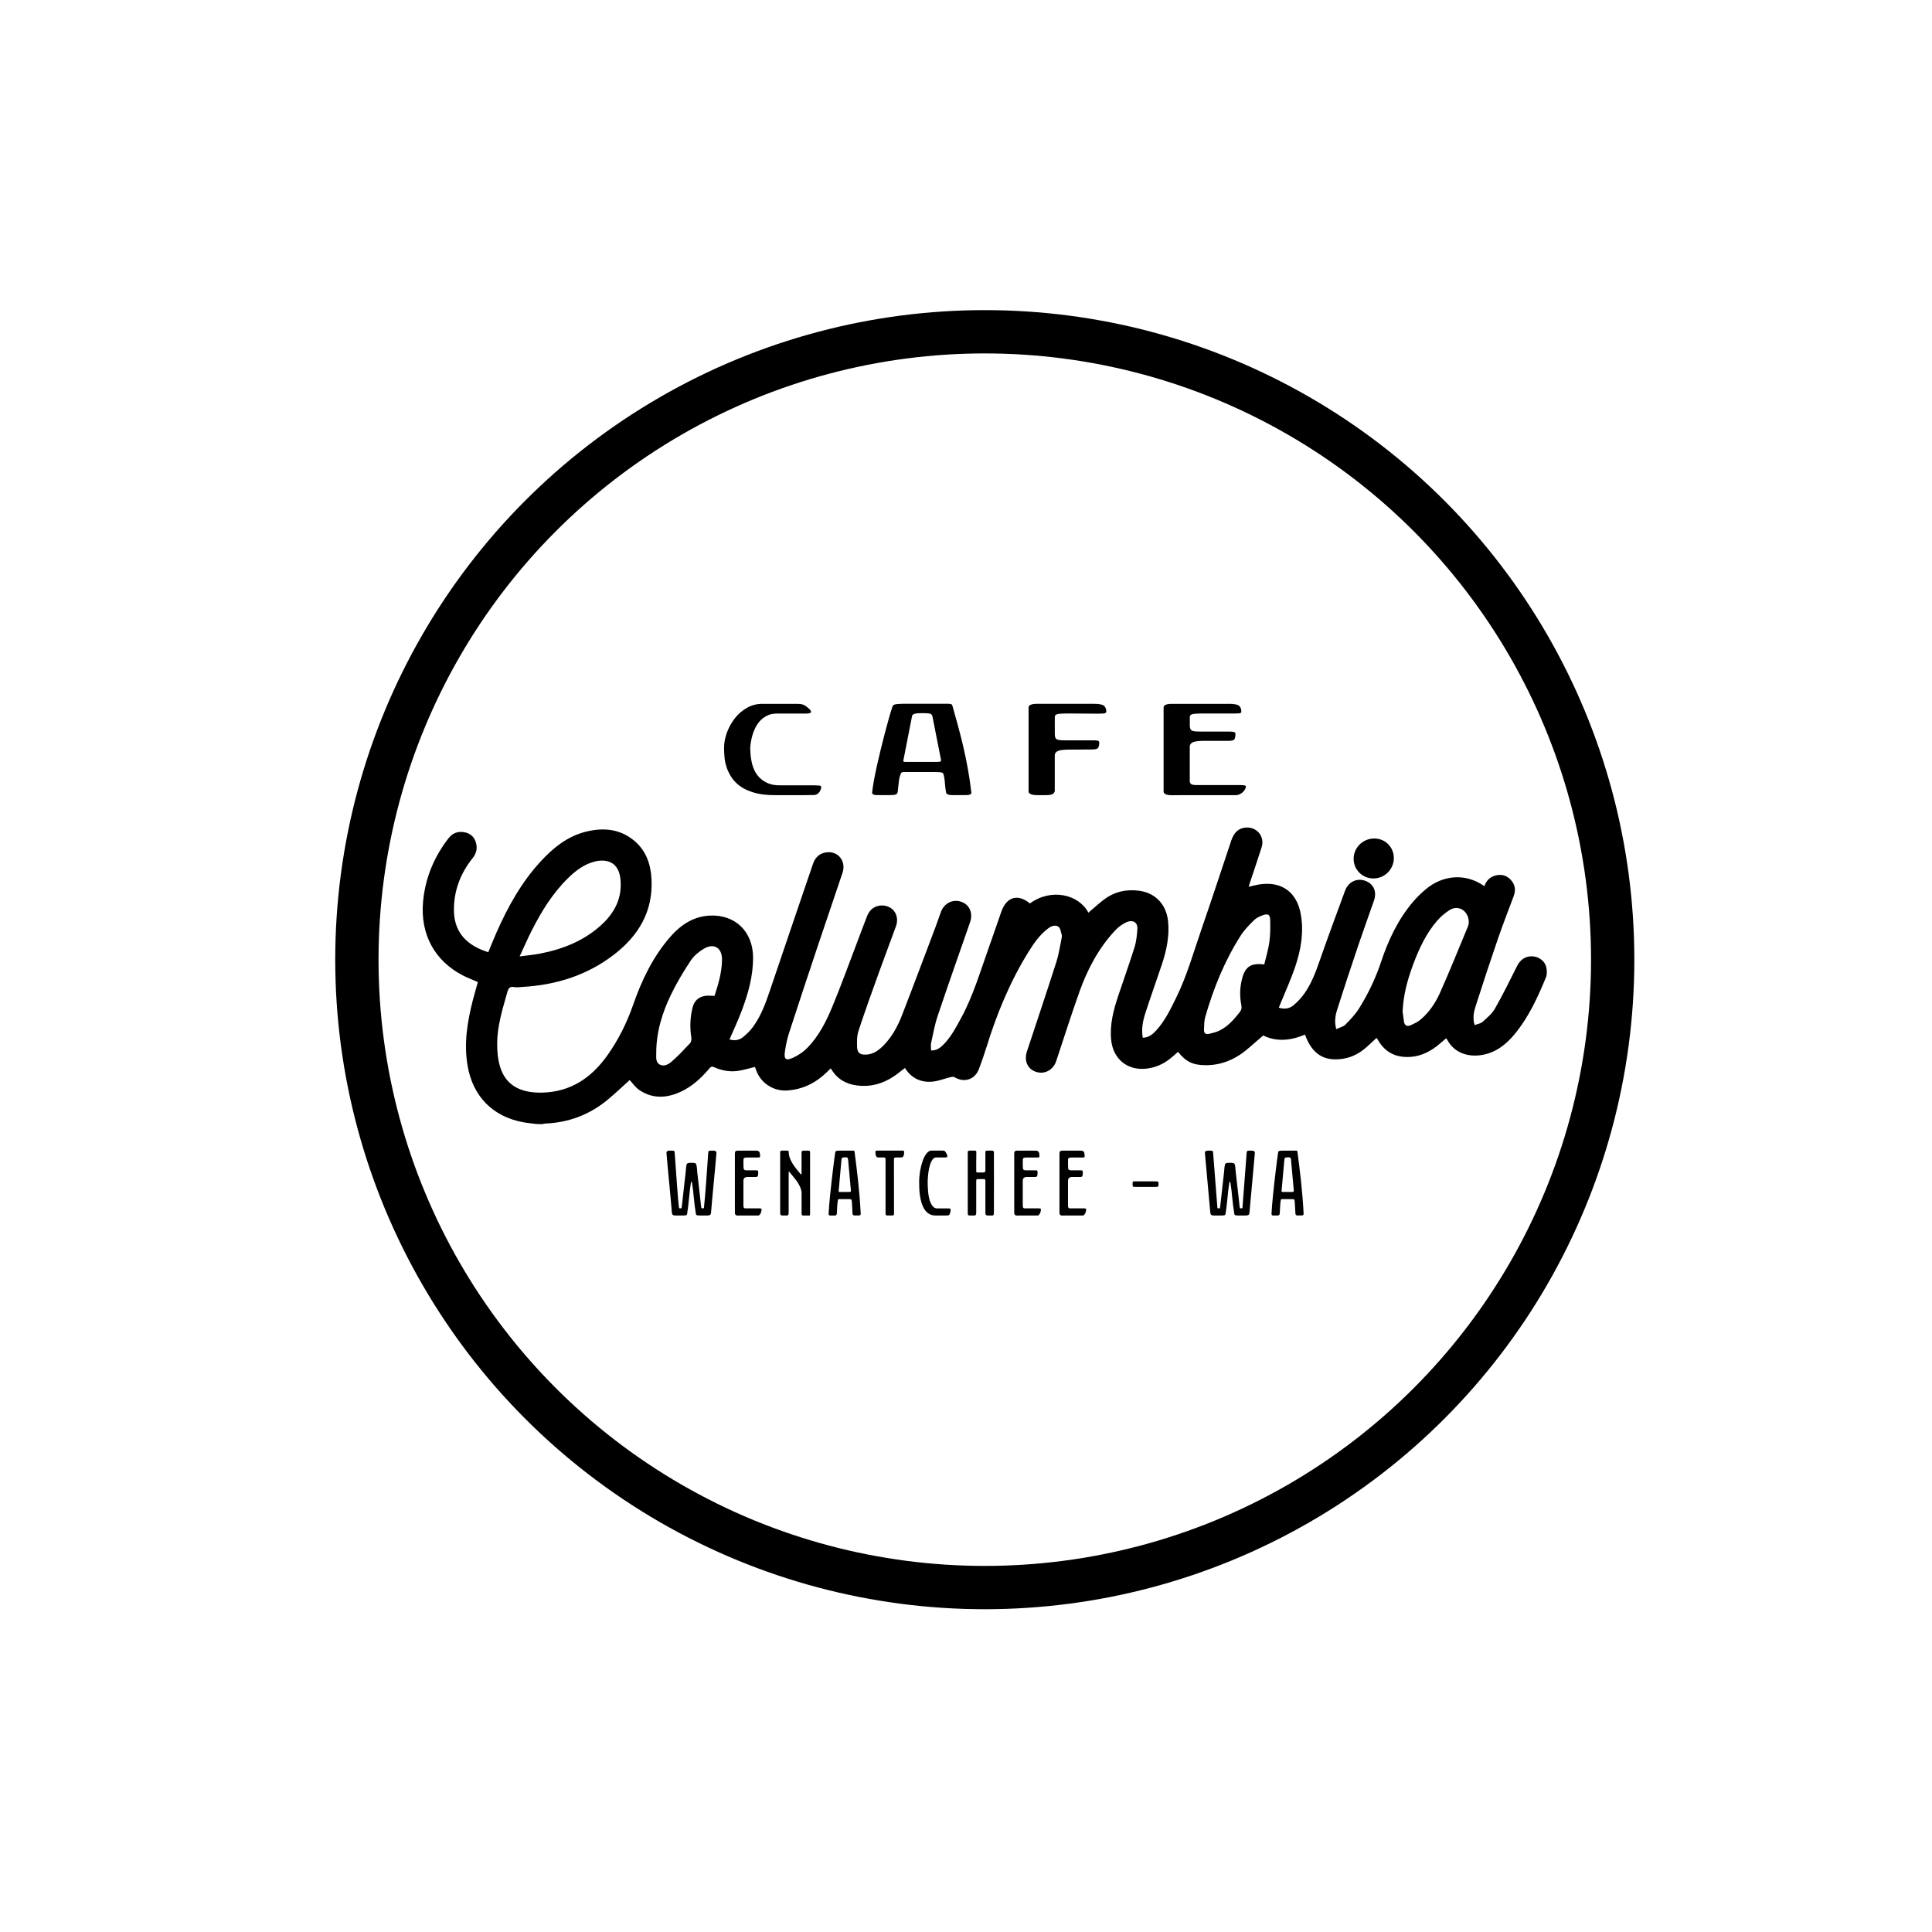 <svg xmlns="http://www.w3.org/2000/svg" xmlns:xlink="http://www.w3.org/1999/xlink" id="Layer_1" x="0px" y="0px" viewBox="0 0 580 580" style="enable-background:new 0 0 580 580;" xml:space="preserve"><style type="text/css">	.st0{fill:none;stroke:#000000;stroke-width:13;stroke-miterlimit:10;}</style><g>	<g>		<path d="M161.04,337.44c-1.37-0.18-2.74-0.31-4.1-0.56c-9.06-1.71-14.96-7.77-16.55-16.85c-1.18-6.74-0.1-13.29,1.57-19.8   c0.47-1.81,1-3.61,1.5-5.42c-1.52-0.66-3.05-1.23-4.49-1.97c-8.52-4.4-12.84-12.4-11.96-22.17c0.64-7.07,3.28-13.37,7.61-18.98   c1.25-1.62,2.89-2.23,4.87-1.83c1.71,0.34,2.89,1.38,3.38,3.06c0.5,1.71,0.18,3.24-0.99,4.7c-3.71,4.64-5.72,9.94-5.6,15.93   c0.12,5.79,3.21,9.51,8.44,11.64c0.59,0.24,1.19,0.43,1.86,0.68c0.85-2.04,1.63-4.04,2.5-6c3.41-7.67,7.44-14.96,13.16-21.19   c3.73-4.05,7.92-7.5,13.38-8.93c5.32-1.39,10.43-1.01,14.83,2.68c3.5,2.94,4.88,6.95,5.13,11.37c0.56,9.79-3.91,17.18-11.42,22.91   c-8.03,6.13-17.28,9-27.29,9.57c-0.84,0.05-1.7,0.2-2.51,0.05c-1.37-0.26-1.74,0.4-2.07,1.56c-1.42,5.04-3.01,10.06-3.04,15.35   c-0.02,2.36,0.21,4.83,0.9,7.08c1.8,5.85,6.6,7.84,12.65,7.69c8.49-0.21,14.74-4.43,19.51-11.15c3.33-4.68,5.87-9.78,7.76-15.21   c2.61-7.48,6-14.56,11.29-20.56c3.08-3.49,6.84-5.96,11.64-6.22c7.63-0.4,12.98,4.71,13.07,12.4c0.07,5.69-1.47,11.06-3.46,16.32   c-1.07,2.83-2.37,5.57-3.61,8.46c1.42,0.42,2.85,0.27,4.01-0.66c1.14-0.91,2.21-1.98,3.07-3.15c2.4-3.3,3.77-7.09,5.07-10.93   c4.27-12.67,8.61-25.31,12.91-37.97c0.67-1.97,1.98-3.19,4.03-3.46c3.51-0.48,6,2.66,4.84,6.13c-2.49,7.46-5.06,14.89-7.55,22.35   c-2.89,8.63-5.75,17.27-8.56,25.92c-0.56,1.74-0.91,3.56-1.18,5.37c-0.35,2.35,0.25,2.88,2.43,1.89c1.56-0.71,3.09-1.73,4.28-2.95   c3.4-3.48,5.61-7.78,7.45-12.21c2.65-6.37,4.99-12.88,7.45-19.33c1.04-2.72,2.03-5.46,3.11-8.17c0.81-2.04,2.61-3.17,4.69-3.05   c3.18,0.18,5.05,3.09,3.93,6.21c-1.67,4.62-3.43,9.2-5.09,13.82c-2.11,5.86-4.23,11.71-6.17,17.63c-0.5,1.54-0.48,3.3-0.41,4.95   c0.07,1.63,0.91,2.21,2.56,2.17c2.34-0.05,4.04-1.37,5.56-2.96c2.44-2.56,4.1-5.63,5.36-8.88c3.39-8.74,6.67-17.53,9.99-26.3   c0.59-1.57,1.12-3.16,1.7-4.73c0.98-2.65,3.65-3.93,6.18-2.99c2.46,0.91,3.49,3.43,2.56,6.11c-3.26,9.35-6.55,18.68-9.71,28.07   c-0.89,2.64-1.38,5.41-1.98,8.14c-0.16,0.71-0.02,1.48-0.02,2.29c1.57,0.03,2.59-0.68,3.52-1.57c2.39-2.32,3.9-5.24,5.47-8.12   c3.56-6.53,5.65-13.63,8.13-20.58c1.35-3.8,2.65-7.62,3.98-11.42c1.57-4.46,4.96-5.43,8.58-2.45c6.43-4.7,14.7-2.7,17.55,2.77   c1.54-1.3,3.03-2.69,4.64-3.91c3.19-2.41,6.81-3.22,10.76-2.65c4.8,0.7,8.01,4.15,8.52,9.13c0.46,4.52-0.48,8.83-1.89,13.06   c-1.63,4.89-3.38,9.73-4.96,14.63c-0.75,2.31-1.19,4.72-0.75,7.28c1.8-0.02,3.01-1.05,4.08-2.23c2.59-2.85,4.23-6.28,5.91-9.69   c3.27-6.62,5.24-13.71,7.64-20.65c3.07-8.86,5.98-17.78,8.96-26.67c0.85-2.51,2.32-3.76,4.48-3.86c3.28-0.16,5.61,2.77,4.62,5.91   c-1.13,3.58-2.35,7.13-3.53,10.69c-0.12,0.36-0.22,0.74-0.35,1.18c1.26-0.27,2.41-0.6,3.57-0.76c6.43-0.83,10.84,2.43,12.03,8.84   c1.01,5.43,0.11,10.7-1.6,15.81c-1.3,3.89-3.03,7.63-4.57,11.44c-0.12,0.28-0.23,0.57-0.4,0.96c1.65,0.54,3.17,0.31,4.37-0.67   c1.27-1.05,2.44-2.31,3.38-3.66c1.97-2.84,3.22-6.03,4.36-9.29c2.5-7.2,5.15-14.35,7.79-21.5c1.07-2.89,3.99-4.03,6.63-2.71   c2.12,1.05,2.9,3.21,2.03,5.73c-1.57,4.53-3.22,9.03-4.75,13.57c-2.14,6.35-4.25,12.72-6.28,19.11c-0.56,1.77-0.89,3.64-0.28,5.87   c1-0.48,2.1-0.71,2.76-1.37c1.48-1.49,2.96-3.06,4.07-4.82c2.76-4.41,4.99-9.09,6.64-14.04c2.19-6.57,5.11-12.76,9.65-18.07   c1.16-1.36,2.47-2.62,3.85-3.77c4.85-4.04,11.68-4.98,17.5-0.84c0.53-1.58,1.57-2.69,3.16-3.16c1.8-0.52,3.44-0.17,4.73,1.21   c1.32,1.41,1.6,3.08,0.92,4.9c-1.6,4.3-3.28,8.58-4.77,12.92c-2.31,6.71-4.53,13.46-6.69,20.22c-0.54,1.69-0.92,3.48-0.28,5.6   c0.82-0.31,1.77-0.42,2.34-0.93c1.36-1.21,2.86-2.43,3.74-3.98c2.39-4.19,4.52-8.52,6.68-12.84c0.94-1.88,2.53-2.98,4.56-2.89   c1.9,0.08,3.73,1.35,4.18,3.22c0.24,0.99,0.28,2.22-0.1,3.14c-2.48,5.99-5.16,11.88-9.33,16.94c-2.57,3.12-5.62,5.57-9.76,6.3   c-4.46,0.79-8.59-0.75-10.61-4.68c-0.05-0.1-0.15-0.17-0.27-0.3c-0.92,0.79-1.8,1.59-2.74,2.32c-2.74,2.11-5.79,3.4-9.3,3.29   c-3.37-0.1-6.07-1.53-7.96-4.38c-0.15-0.23-0.29-0.48-0.44-0.71c-0.15-0.23-0.3-0.46-0.43-0.65c-1.33,1.21-2.56,2.46-3.93,3.54   c-2.53,1.99-5.44,2.97-8.69,2.9c-4.19-0.09-7.09-2.47-8.87-7.44c-4.32,1.88-8.67,2.2-12.53,0.27c-1.49,1.29-2.84,2.43-4.15,3.59   c-3.75,3.32-8.01,5.36-13.12,5.34c-3.82-0.02-5.89-0.99-8.31-4c-0.86,0.74-1.69,1.52-2.59,2.21c-1.97,1.51-4.18,2.47-6.66,2.79   c-5.79,0.77-10.22-2.74-10.82-8.56c-0.47-4.57,0.67-8.89,2.08-13.15c1.63-4.93,3.4-9.81,4.95-14.75c0.53-1.69,0.69-3.52,0.83-5.3   c0.2-2.42-1.69-2.89-3.23-2.19c-1.31,0.59-2.55,1.53-3.53,2.59c-4.91,5.3-8.23,11.59-10.63,18.33   c-2.46,6.88-4.66,13.85-6.97,20.79c-0.9,2.69-3.48,4.08-6.05,3.24c-2.53-0.82-3.67-3.33-2.74-6.13   c2.95-8.95,5.96-17.87,8.83-26.85c0.75-2.34,1.09-4.82,1.6-7.23c0.07-0.31,0.1-0.66,0.01-0.95c-0.26-0.83-0.36-1.97-0.95-2.39   c-0.9-0.64-2.08-0.29-3.01,0.4c-2.56,1.89-4.34,4.45-5.99,7.1c-5.56,8.94-9.53,18.59-12.63,28.62c-0.67,2.17-1.44,4.32-2.22,6.45   c-1.19,3.28-4.39,4.37-7.37,2.58c-0.31-0.19-0.86-0.1-1.26,0c-1.81,0.44-3.59,1.18-5.42,1.34c-3.48,0.3-6.32-1.06-8.21-4.11   c-1.19,0.9-2.29,1.83-3.48,2.61c-3.32,2.19-6.96,3.16-10.94,2.64c-3.36-0.44-6.04-1.98-7.85-5.14c-0.45,0.44-0.84,0.82-1.23,1.2   c-3.33,3.24-7.25,5.16-11.94,5.45c-3.78,0.23-7.43-1.93-8.96-5.43c-0.24-0.54-0.43-1.11-0.63-1.64c-1.63,0.4-3.22,0.88-4.85,1.15   c-2.55,0.43-5.03-0.02-7.37-1.06c-0.71-0.32-1.04-0.15-1.48,0.38c-2.42,2.87-5.15,5.39-8.58,6.98c-4.16,1.93-8.37,2.18-12.33-0.44   c-1.31-0.87-2.26-2.3-3-3.07c-2.06,1.85-4.22,3.92-6.51,5.83c-5.46,4.56-11.78,6.95-18.9,7.23c-0.31,0.01-0.61,0.13-0.91,0.19   C162.16,337.44,161.6,337.44,161.04,337.44z M156,287.12c2.24-0.3,4.14-0.46,6-0.82c6.94-1.32,13.36-3.86,18.63-8.72   c3.95-3.65,6.2-8.07,5.63-13.63c-0.42-4.19-2.88-6.12-7.03-5.47c-0.24,0.04-0.47,0.1-0.7,0.16c-3.17,0.81-5.67,2.7-7.95,4.93   c-4.69,4.59-8.07,10.09-11,15.89C158.36,281.86,157.29,284.34,156,287.12z M421.07,303.62c0.11,0.81,0.24,2,0.43,3.17   c0.18,1.06,0.92,1.44,1.84,1.05c1.12-0.48,2.28-1.03,3.19-1.81c2.6-2.21,4.47-5.06,5.83-8.12c2.9-6.52,5.57-13.15,8.31-19.74   c0.66-1.59,0.08-3.65-1.22-4.76c-1.16-0.98-2.82-1.16-4.36-0.15c-1.32,0.87-2.58,1.91-3.61,3.1c-3.34,3.86-5.47,8.42-7.23,13.15   C422.6,293.95,421.32,298.47,421.07,303.62z M214.51,298.96c1.15-3.53,2.22-7.12,2.24-10.92c0.02-3.48-2.4-5.02-5.41-3.25   c-1.51,0.89-3,2.12-3.96,3.56c-2.16,3.25-4.18,6.62-5.88,10.12c-2.71,5.57-4.51,11.44-4.49,17.73c0,1.22-0.2,2.71,1.02,3.38   c1.29,0.71,2.67-0.05,3.64-0.91c1.93-1.71,3.72-3.59,5.48-5.48c0.35-0.38,0.48-1.17,0.39-1.72c-0.49-3.05-0.36-6.06,0.38-9.03   c0.46-1.87,1.69-3.09,3.59-3.44C212.42,298.82,213.39,298.96,214.51,298.96z M379.54,289.54c0.54-2.3,1.23-4.52,1.54-6.8   c0.3-2.16,0.29-4.37,0.24-6.56c-0.04-1.61-0.66-1.99-2.19-1.43c-0.96,0.35-1.97,0.81-2.68,1.51c-1.41,1.39-2.84,2.84-3.91,4.5   c-4.88,7.62-8.25,15.92-10.73,24.59c-0.34,1.2-0.3,2.52-0.36,3.79c-0.05,1.04,0.53,1.48,1.52,1.23c1.04-0.26,2.11-0.49,3.06-0.95   c2.59-1.25,4.42-3.36,6.16-5.58c0.52-0.66,0.63-1.28,0.47-2.09c-0.55-2.7-0.46-5.4,0.25-8.06   C373.86,290.16,375.62,289.02,379.54,289.54z"></path>		<path d="M412.63,251.72c3.27,0.03,5.83,2.64,5.81,5.91c-0.02,3.37-2.77,6.09-6.12,6.09c-3.31,0-5.98-2.65-5.95-5.92   C406.39,254.41,409.2,251.69,412.63,251.72z"></path>	</g>	<g>		<g>			<path d="M246.54,236.31c0,0.16-0.04,0.37-0.13,0.64c-0.09,0.27-0.22,0.52-0.39,0.78c-0.17,0.25-0.41,0.47-0.7,0.66    c-0.29,0.19-0.64,0.28-1.05,0.28c-0.99,0.03-1.89,0.04-2.71,0.04c-0.82,0-1.72,0-2.71,0h-6.29c-2.33,0-4.33-0.23-5.99-0.7    c-1.66-0.46-3.05-1.08-4.17-1.85c-1.12-0.77-2.02-1.65-2.69-2.65c-0.68-1-1.19-2.02-1.55-3.07c-0.35-1.05-0.57-2.08-0.66-3.11    c-0.09-1.02-0.13-1.96-0.13-2.81c0-1.54,0.29-3.09,0.88-4.66c0.59-1.57,1.38-2.99,2.38-4.26c1-1.27,2.21-2.31,3.62-3.11    c1.41-0.8,2.93-1.19,4.56-1.19h10.04c0.58,0,1.08,0.02,1.48,0.06c0.41,0.04,0.81,0.17,1.22,0.38c0.41,0.24,0.83,0.56,1.27,0.98    c0.44,0.41,0.66,0.74,0.66,0.98c0,0.35-0.55,0.52-1.66,0.52h-8.65c-1.11,0-2.08,0.21-2.93,0.64c-0.84,0.43-1.56,0.97-2.14,1.63    c-0.58,0.66-1.06,1.39-1.44,2.19c-0.38,0.8-0.67,1.59-0.87,2.37c-0.2,0.78-0.35,1.5-0.44,2.15c-0.09,0.65-0.13,1.15-0.13,1.49    c0,0.45,0.03,1.04,0.09,1.77c0.06,0.73,0.17,1.51,0.35,2.33c0.17,0.82,0.45,1.65,0.83,2.47c0.38,0.82,0.9,1.57,1.57,2.23    c0.67,0.66,1.48,1.21,2.45,1.63c0.96,0.43,2.14,0.64,3.54,0.64h10.31c0.58,0,1.09,0.02,1.53,0.06    C246.32,235.85,246.54,236.02,246.54,236.31z"></path>			<path d="M284.79,211.29c0.47,0,0.76,0.05,0.87,0.16c0.12,0.11,0.2,0.24,0.26,0.4c0.58,2.05,1.15,4.08,1.7,6.12    c0.55,2.03,1.08,4.1,1.57,6.21c0.49,2.11,0.95,4.29,1.35,6.53c0.41,2.24,0.76,4.62,1.05,7.11c0.12,0.58-0.41,0.88-1.57,0.88    h-4.19c-1.11,0-1.72-0.28-1.83-0.84c-0.17-1.01-0.29-1.99-0.35-2.93c-0.06-0.94-0.2-1.81-0.44-2.61    c-0.12-0.29-0.48-0.46-1.09-0.5c-0.61-0.04-1.21-0.06-1.79-0.06h-8.38c-0.41,0-0.73,0.01-0.96,0.04    c-0.23,0.03-0.41,0.15-0.52,0.36c-0.35,0.8-0.57,1.69-0.65,2.67c-0.09,0.98-0.19,1.91-0.31,2.79c-0.06,0.43-0.23,0.71-0.52,0.86    c-0.29,0.15-0.93,0.22-1.92,0.22h-3.58c-0.7,0-1.17-0.08-1.4-0.24c-0.23-0.16-0.32-0.38-0.26-0.68c0.12-1.06,0.31-2.3,0.57-3.71    c0.26-1.41,0.57-2.9,0.92-4.48c0.35-1.58,0.73-3.19,1.14-4.84c0.41-1.65,0.81-3.25,1.22-4.8c0.41-1.55,0.8-3.01,1.18-4.36    c0.38-1.35,0.74-2.54,1.09-3.55c0.12-0.37,0.52-0.59,1.22-0.66s1.37-0.1,2.01-0.1H284.79z M280.95,228.74    c0.35,0,0.7-0.01,1.05-0.04c0.35-0.03,0.52-0.19,0.52-0.48l-2.62-13.27c-0.12-0.42-0.41-0.67-0.87-0.74    c-0.47-0.07-0.93-0.1-1.4-0.1h-1.57c-0.64,0-1.17,0.07-1.57,0.2c-0.41,0.13-0.64,0.37-0.7,0.72l-2.62,13.39    c0,0.21,0.2,0.32,0.61,0.32H280.95z"></path>			<path d="M328.37,211.29c1.63,0,2.66,0.21,3.1,0.62c0.44,0.41,0.65,0.98,0.65,1.69c0,0.32-0.21,0.5-0.61,0.56    c-0.41,0.05-0.87,0.08-1.4,0.08s-1.25,0-2.18,0c-0.93,0-1.88-0.01-2.84-0.02c-0.96-0.01-1.91-0.02-2.84-0.02    c-0.93,0-1.66,0-2.18,0c-1.17,0-2.02,0.06-2.58,0.18c-0.55,0.12-0.83,0.41-0.83,0.86v5.06c0,0.85,0.17,1.39,0.52,1.61    c0.35,0.23,1.19,0.34,2.53,0.34h8.21c0.87,0,1.44,0.04,1.7,0.12s0.39,0.29,0.39,0.64c0,0.48-0.09,0.93-0.26,1.35    c-0.17,0.43-0.82,0.64-1.92,0.64c-1.28,0-2.47,0.01-3.58,0.02c-1.11,0.01-2.18,0.02-3.23,0.02c-1.69,0-2.84,0.14-3.45,0.42    s-0.92,0.72-0.92,1.33v10.64c0,0.27-0.16,0.54-0.48,0.84c-0.32,0.29-1.09,0.44-2.31,0.44h-2.27c-0.17,0-0.41-0.01-0.7-0.02    c-0.29-0.01-0.6-0.05-0.92-0.12c-0.32-0.07-0.6-0.18-0.83-0.34c-0.23-0.16-0.35-0.38-0.35-0.68v-25.18    c0-0.72,0.87-1.08,2.62-1.08H328.37z"></path>			<path d="M368.9,211.29c1.63,0,2.66,0.21,3.1,0.62c0.44,0.41,0.66,0.98,0.66,1.69c0,0.32-0.19,0.5-0.57,0.54    c-0.38,0.04-0.83,0.06-1.35,0.06H360.6c-1.17,0-2.02,0.06-2.58,0.18c-0.55,0.12-0.83,0.41-0.83,0.86v2.47    c0,0.82,0.17,1.35,0.52,1.57c0.35,0.23,1.19,0.34,2.53,0.34h8.65c0.81,0,1.35,0.05,1.62,0.14c0.26,0.09,0.39,0.31,0.39,0.66    c0,0.45-0.07,0.9-0.22,1.33c-0.15,0.44-0.77,0.66-1.88,0.66h-7.25c-1.69,0-2.84,0.14-3.45,0.42s-0.92,0.72-0.92,1.33v10.4    c0,0.29,0.12,0.55,0.35,0.78c0.23,0.23,0.79,0.34,1.66,0.34h13.19c0.41,0,0.79,0.03,1.13,0.08c0.35,0.05,0.52,0.19,0.52,0.4    c0,0.19-0.07,0.43-0.22,0.72c-0.15,0.29-0.35,0.57-0.61,0.84c-0.26,0.27-0.6,0.5-1,0.7c-0.41,0.2-0.84,0.3-1.31,0.3h-17.12    c-0.58,0-1.14,0.01-1.66,0.02c-0.52,0.01-0.99-0.01-1.4-0.08c-0.41-0.07-0.74-0.18-1-0.34c-0.26-0.16-0.39-0.41-0.39-0.76v-25.18    c0-0.72,0.87-1.08,2.62-1.08H368.9z"></path>		</g>	</g>	<g>		<path d="M208.65,349.19c0.24,0.08,0.37,0.25,0.41,0.51c0.09,0.38,0.16,0.77,0.18,1.17s0.06,0.81,0.1,1.2   c0.21,1.74,0.41,3.46,0.59,5.17c0.19,1.71,0.38,3.43,0.57,5.17c0.04,0.15,0.08,0.25,0.11,0.28c0.04,0.04,0.11,0.06,0.23,0.06h0.25   c0.15,0,0.24-0.08,0.25-0.23c0.09-0.89,0.19-1.96,0.3-3.22s0.21-2.63,0.33-4.1c0.11-1.47,0.22-3,0.33-4.59s0.21-3.17,0.33-4.73   c0.04-0.21,0.12-0.33,0.24-0.38c0.12-0.05,0.29-0.07,0.5-0.07h0.85c0.26,0,0.48,0.06,0.65,0.18c0.17,0.12,0.24,0.33,0.2,0.64   c-0.11,1.47-0.25,3.04-0.41,4.71c-0.16,1.67-0.32,3.31-0.47,4.91c-0.15,1.6-0.29,3.12-0.42,4.54c-0.13,1.42-0.24,2.63-0.31,3.61   c-0.04,0.38-0.14,0.62-0.31,0.72c-0.17,0.1-0.43,0.16-0.79,0.16h-2.43c-0.19,0-0.4-0.02-0.62-0.06c-0.23-0.04-0.36-0.18-0.4-0.42   c-0.28-1.74-0.49-3.36-0.62-4.87c-0.13-1.51-0.31-3-0.54-4.47c-0.04-0.19-0.09-0.3-0.17-0.34c-0.09,0.04-0.15,0.15-0.17,0.34   c-0.23,1.47-0.41,2.96-0.54,4.47c-0.13,1.51-0.33,3.13-0.59,4.87c-0.04,0.25-0.17,0.39-0.4,0.42c-0.23,0.04-0.44,0.06-0.65,0.06   h-2.43c-0.36,0-0.62-0.05-0.79-0.16c-0.17-0.1-0.27-0.34-0.31-0.72c-0.08-0.98-0.18-2.18-0.31-3.61   c-0.13-1.42-0.27-2.94-0.42-4.54c-0.15-1.6-0.31-3.24-0.47-4.91c-0.16-1.67-0.3-3.24-0.41-4.71c-0.04-0.3,0.03-0.51,0.2-0.64   c0.17-0.12,0.39-0.18,0.65-0.18h0.85c0.21,0,0.38,0.02,0.51,0.07c0.13,0.05,0.21,0.17,0.23,0.38c0.11,1.56,0.23,3.14,0.34,4.73   s0.22,3.12,0.33,4.59c0.1,1.47,0.21,2.83,0.31,4.1c0.1,1.26,0.21,2.34,0.33,3.22c0,0.15,0.08,0.23,0.23,0.23h0.28   c0.09,0,0.17-0.02,0.21-0.06c0.05-0.04,0.08-0.13,0.1-0.28c0.19-1.74,0.38-3.46,0.58-5.17c0.2-1.71,0.39-3.43,0.58-5.17   c0.06-0.4,0.09-0.8,0.11-1.2c0.02-0.41,0.08-0.8,0.17-1.17c0.04-0.26,0.18-0.43,0.42-0.51c0.25-0.08,0.49-0.11,0.74-0.11h0.34   h0.34C208.17,349.08,208.42,349.12,208.65,349.19z"></path>		<path d="M226.98,345.43c0.53,0,0.86,0.15,1,0.44c0.14,0.29,0.21,0.69,0.21,1.2c0,0.23-0.06,0.35-0.18,0.38   c-0.12,0.03-0.27,0.04-0.44,0.04h-3.28c-0.38,0-0.66,0.04-0.83,0.13s-0.27,0.29-0.27,0.61v1.75c0,0.58,0.06,0.96,0.17,1.12   c0.11,0.16,0.39,0.24,0.82,0.24h2.8c0.26,0,0.44,0.03,0.52,0.1c0.08,0.07,0.13,0.22,0.13,0.47c0,0.32-0.02,0.64-0.07,0.95   c-0.05,0.31-0.25,0.47-0.61,0.47h-2.35c-0.55,0-0.92,0.1-1.12,0.3c-0.2,0.2-0.3,0.51-0.3,0.95v7.39c0,0.21,0.04,0.39,0.11,0.55   c0.07,0.16,0.25,0.24,0.54,0.24h4.27c0.13,0,0.25,0.02,0.37,0.06c0.11,0.04,0.17,0.13,0.17,0.28c0,0.13-0.02,0.3-0.07,0.51   s-0.11,0.41-0.2,0.59c-0.08,0.19-0.19,0.35-0.33,0.5c-0.13,0.14-0.27,0.21-0.42,0.21h-5.55c-0.19,0-0.37,0-0.54,0.01   c-0.17,0.01-0.32-0.01-0.45-0.06s-0.24-0.13-0.33-0.24c-0.08-0.11-0.13-0.29-0.13-0.54v-17.89c0-0.51,0.28-0.76,0.85-0.76H226.98z   "></path>		<path d="M240.65,346.05c0-0.3,0.06-0.48,0.17-0.54s0.26-0.08,0.45-0.08h1.47c0.3,0,0.45,0.17,0.45,0.51v18.17   c0,0.26-0.01,0.45-0.03,0.57c-0.02,0.11-0.05,0.18-0.1,0.21c-0.05,0.03-0.11,0.04-0.2,0.03c-0.08-0.01-0.19-0.01-0.33-0.01h-1.36   c-0.21,0-0.35-0.04-0.42-0.13c-0.08-0.08-0.11-0.28-0.11-0.58v-5.89c0-0.58-0.11-1.15-0.33-1.7c-0.22-0.55-0.5-1.08-0.83-1.6   c-0.34-0.52-0.72-1.03-1.15-1.54c-0.42-0.51-0.84-1.03-1.26-1.56c-0.09-0.13-0.17-0.18-0.23-0.16c-0.06,0.03-0.08,0.12-0.08,0.27   v6.62v5.46c0,0.32-0.05,0.53-0.14,0.64c-0.09,0.1-0.23,0.16-0.4,0.16c-0.38,0-0.67,0-0.86-0.01c-0.2-0.01-0.38,0-0.55,0.01   c-0.19,0-0.33-0.05-0.44-0.16c-0.1-0.1-0.16-0.32-0.16-0.64v-18.14c0-0.23,0.05-0.37,0.14-0.44c0.09-0.07,0.25-0.1,0.45-0.1h1.61   c0.25,0,0.37,0.14,0.37,0.42c0,0.59,0.1,1.16,0.3,1.71c0.2,0.56,0.46,1.11,0.79,1.66c0.33,0.55,0.7,1.08,1.12,1.61   c0.41,0.53,0.85,1.06,1.3,1.58c0.23,0.26,0.34,0.22,0.34-0.14V346.05z"></path>		<path d="M256.19,345.43c0.15,0,0.25,0.04,0.28,0.11c0.04,0.08,0.07,0.17,0.08,0.28c0.19,1.45,0.37,2.9,0.55,4.34   c0.18,1.44,0.35,2.92,0.51,4.42c0.16,1.5,0.31,3.05,0.44,4.64s0.25,3.28,0.34,5.05c0.04,0.42-0.13,0.62-0.51,0.62h-1.36   c-0.36,0-0.56-0.2-0.59-0.59c-0.06-0.72-0.09-1.41-0.11-2.08c-0.02-0.67-0.07-1.29-0.14-1.85c-0.04-0.21-0.16-0.33-0.35-0.35   c-0.2-0.03-0.39-0.04-0.58-0.04h-2.72c-0.13,0-0.24,0.01-0.31,0.03c-0.08,0.02-0.13,0.1-0.17,0.25c-0.11,0.57-0.18,1.2-0.21,1.9   c-0.03,0.7-0.06,1.36-0.1,1.98c-0.02,0.3-0.08,0.5-0.17,0.61c-0.09,0.1-0.3,0.16-0.62,0.16h-1.16c-0.23,0-0.38-0.06-0.45-0.17   c-0.08-0.11-0.1-0.27-0.08-0.48c0.04-0.75,0.1-1.63,0.18-2.63c0.08-1,0.18-2.06,0.3-3.18s0.24-2.27,0.37-3.44   c0.13-1.17,0.26-2.31,0.4-3.41c0.13-1.1,0.26-2.14,0.38-3.1c0.12-0.96,0.24-1.8,0.35-2.52c0.04-0.26,0.17-0.42,0.4-0.47   c0.23-0.05,0.44-0.07,0.65-0.07H256.19z M254.94,357.82c0.11,0,0.23-0.01,0.34-0.03c0.11-0.02,0.17-0.13,0.17-0.34l-0.85-9.42   c-0.04-0.3-0.13-0.48-0.28-0.52c-0.15-0.05-0.3-0.07-0.45-0.07h-0.51c-0.21,0-0.38,0.05-0.51,0.14c-0.13,0.09-0.21,0.26-0.23,0.51   l-0.85,9.51c0,0.15,0.07,0.23,0.2,0.23H254.94z"></path>		<path d="M268.39,364.36c0,0.25-0.05,0.4-0.14,0.45c-0.09,0.06-0.25,0.08-0.45,0.08h-1.47c-0.23,0-0.36-0.06-0.41-0.17   c-0.05-0.11-0.07-0.28-0.07-0.51v-16.19c0-0.36-0.18-0.54-0.54-0.54h-1.7c-0.19,0-0.34-0.06-0.44-0.18   c-0.1-0.12-0.18-0.27-0.24-0.44s-0.09-0.35-0.1-0.54c-0.01-0.19-0.01-0.36-0.01-0.51c0-0.21,0.05-0.33,0.14-0.35   c0.09-0.03,0.24-0.04,0.45-0.04h3.71h3.71c0.21,0,0.36,0.01,0.45,0.04c0.09,0.03,0.14,0.15,0.14,0.35c0,0.13,0,0.29-0.01,0.48   c-0.01,0.19-0.04,0.37-0.1,0.55c-0.06,0.18-0.14,0.33-0.24,0.45c-0.1,0.12-0.25,0.18-0.44,0.18h-1.3h-0.42   c-0.36,0-0.54,0.18-0.54,0.54L268.39,364.36z"></path>		<path d="M285.39,363.2c0,0.11-0.01,0.26-0.04,0.45s-0.07,0.37-0.13,0.55c-0.06,0.18-0.13,0.33-0.23,0.47   c-0.09,0.13-0.21,0.2-0.34,0.2c-0.32,0.02-0.61,0.03-0.88,0.03s-0.56,0-0.88,0h-2.04c-0.75,0-1.4-0.17-1.94-0.5   s-0.99-0.77-1.35-1.32c-0.36-0.55-0.65-1.17-0.87-1.88s-0.39-1.43-0.5-2.18c-0.11-0.75-0.19-1.48-0.21-2.21   c-0.03-0.73-0.04-1.39-0.04-2c0-1.09,0.1-2.2,0.29-3.31c0.19-1.11,0.45-2.12,0.77-3.03s0.71-1.64,1.17-2.21s0.95-0.85,1.48-0.85   h3.25c0.19,0,0.35,0.01,0.48,0.04c0.13,0.03,0.26,0.12,0.4,0.27c0.13,0.17,0.27,0.4,0.41,0.69s0.21,0.52,0.21,0.69   c0,0.25-0.18,0.37-0.54,0.37h-2.8c-0.36,0-0.67,0.15-0.95,0.45s-0.5,0.69-0.69,1.16c-0.19,0.47-0.34,0.99-0.47,1.56   c-0.12,0.57-0.22,1.13-0.28,1.68c-0.07,0.56-0.11,1.07-0.14,1.53s-0.04,0.82-0.04,1.06c0,0.32,0.01,0.74,0.03,1.26   c0.02,0.52,0.06,1.07,0.11,1.66c0.06,0.59,0.15,1.17,0.27,1.75c0.12,0.58,0.29,1.11,0.51,1.58c0.22,0.47,0.48,0.86,0.79,1.16   c0.31,0.3,0.69,0.45,1.15,0.45h3.34c0.19,0,0.35,0.01,0.5,0.04C285.32,362.88,285.39,362.99,285.39,363.2z"></path>		<path d="M290.52,345.99c0-0.28,0.07-0.45,0.21-0.5c0.14-0.05,0.29-0.07,0.44-0.07h1.25c0.26,0,0.44,0.02,0.54,0.07   c0.09,0.05,0.14,0.17,0.14,0.38l-0.03,3.31v2.41c0,0.17,0.03,0.28,0.1,0.33c0.07,0.05,0.15,0.07,0.24,0.07h1.78   c0.25,0,0.41-0.04,0.5-0.13c0.08-0.08,0.13-0.32,0.13-0.69v-5.24c0-0.3,0.1-0.46,0.3-0.48c0.2-0.02,0.4-0.03,0.61-0.03h1.08   c0.15,0,0.28,0.04,0.4,0.13s0.17,0.2,0.17,0.35c0,3.04,0,6.06,0.01,9.07c0.01,3.01,0,6.03-0.01,9.07c0,0.26-0.02,0.45-0.06,0.57   c-0.04,0.11-0.1,0.19-0.2,0.24c-0.09,0.05-0.22,0.07-0.37,0.06c-0.15-0.01-0.33-0.01-0.54-0.01c-0.19,0-0.37,0-0.54,0.01   c-0.17,0.01-0.32,0-0.44-0.04s-0.22-0.11-0.3-0.23c-0.08-0.11-0.11-0.29-0.11-0.54V360v-5.52c0-0.25-0.06-0.39-0.18-0.44   c-0.12-0.05-0.29-0.07-0.5-0.07h-1.56c-0.13,0-0.25,0.02-0.35,0.07c-0.1,0.05-0.16,0.2-0.16,0.47v9.65c0,0.19-0.04,0.36-0.11,0.51   c-0.08,0.15-0.23,0.23-0.45,0.23h-1.27c-0.25,0-0.42-0.03-0.54-0.08s-0.17-0.22-0.17-0.48V345.99z"></path>		<path d="M310.84,345.43c0.53,0,0.86,0.15,1,0.44c0.14,0.29,0.21,0.69,0.21,1.2c0,0.23-0.06,0.35-0.18,0.38   c-0.12,0.03-0.27,0.04-0.44,0.04h-3.28c-0.38,0-0.66,0.04-0.83,0.13s-0.27,0.29-0.27,0.61v1.75c0,0.58,0.06,0.96,0.17,1.12   c0.11,0.16,0.39,0.24,0.82,0.24h2.8c0.26,0,0.44,0.03,0.52,0.1c0.08,0.07,0.13,0.22,0.13,0.47c0,0.32-0.02,0.64-0.07,0.95   c-0.05,0.31-0.25,0.47-0.61,0.47h-2.35c-0.55,0-0.92,0.1-1.12,0.3c-0.2,0.2-0.3,0.51-0.3,0.95v7.39c0,0.21,0.04,0.39,0.11,0.55   c0.07,0.16,0.25,0.24,0.54,0.24h4.27c0.13,0,0.25,0.02,0.37,0.06c0.11,0.04,0.17,0.13,0.17,0.28c0,0.13-0.02,0.3-0.07,0.51   s-0.11,0.41-0.2,0.59c-0.08,0.19-0.19,0.35-0.33,0.5c-0.13,0.14-0.27,0.21-0.42,0.21h-5.55c-0.19,0-0.37,0-0.54,0.01   c-0.17,0.01-0.32-0.01-0.45-0.06s-0.24-0.13-0.33-0.24c-0.08-0.11-0.13-0.29-0.13-0.54v-17.89c0-0.51,0.28-0.76,0.85-0.76H310.84z   "></path>		<path d="M324.42,345.43c0.53,0,0.86,0.15,1,0.44c0.14,0.29,0.21,0.69,0.21,1.2c0,0.23-0.06,0.35-0.18,0.38   c-0.12,0.03-0.27,0.04-0.44,0.04h-3.28c-0.38,0-0.66,0.04-0.83,0.13s-0.27,0.29-0.27,0.61v1.75c0,0.58,0.06,0.96,0.17,1.12   c0.11,0.16,0.39,0.24,0.82,0.24h2.8c0.26,0,0.44,0.03,0.52,0.1c0.08,0.07,0.13,0.22,0.13,0.47c0,0.32-0.02,0.64-0.07,0.95   c-0.05,0.31-0.25,0.47-0.61,0.47h-2.35c-0.55,0-0.92,0.1-1.12,0.3c-0.2,0.2-0.3,0.51-0.3,0.95v7.39c0,0.21,0.04,0.39,0.11,0.55   c0.07,0.16,0.25,0.24,0.54,0.24h4.27c0.13,0,0.25,0.02,0.37,0.06c0.11,0.04,0.17,0.13,0.17,0.28c0,0.13-0.02,0.3-0.07,0.51   s-0.11,0.41-0.2,0.59c-0.08,0.19-0.19,0.35-0.33,0.5c-0.13,0.14-0.27,0.21-0.42,0.21h-5.55c-0.19,0-0.37,0-0.54,0.01   c-0.17,0.01-0.32-0.01-0.45-0.06s-0.24-0.13-0.33-0.24c-0.08-0.11-0.13-0.29-0.13-0.54v-17.89c0-0.51,0.28-0.76,0.85-0.76H324.42z   "></path>		<path d="M341.09,356.3c-0.25,0-0.44,0-0.58,0s-0.25-0.02-0.33-0.07c-0.08-0.05-0.12-0.12-0.14-0.21   c-0.02-0.09-0.03-0.24-0.03-0.42c0-0.09,0-0.15-0.01-0.17c-0.01-0.02,0-0.1,0.01-0.25c0.02-0.34,0.11-0.51,0.27-0.52   c0.16-0.01,0.46-0.01,0.89-0.01h5.8c0.43,0,0.68,0.06,0.74,0.18c0.06,0.12,0.08,0.28,0.08,0.47v0.45c0,0.25-0.07,0.4-0.2,0.47   c-0.13,0.07-0.3,0.1-0.51,0.1H341.09z"></path>		<path d="M370.31,349.19c0.24,0.08,0.37,0.25,0.41,0.51c0.09,0.38,0.15,0.77,0.17,1.17s0.06,0.81,0.11,1.2   c0.21,1.74,0.41,3.46,0.59,5.17c0.19,1.71,0.38,3.43,0.57,5.17c0.04,0.15,0.08,0.25,0.11,0.28c0.04,0.04,0.11,0.06,0.23,0.06h0.25   c0.15,0,0.24-0.08,0.25-0.23l1.27-16.64c0.04-0.21,0.12-0.33,0.24-0.38s0.29-0.07,0.5-0.07h0.85c0.26,0,0.48,0.06,0.65,0.18   c0.17,0.12,0.24,0.33,0.2,0.64l-1.61,17.77c-0.04,0.38-0.14,0.62-0.31,0.72c-0.17,0.1-0.43,0.16-0.79,0.16h-2.43   c-0.19,0-0.4-0.02-0.62-0.06c-0.23-0.04-0.36-0.18-0.4-0.42c-0.28-1.74-0.49-3.36-0.62-4.87c-0.13-1.51-0.31-3-0.54-4.47   c-0.04-0.19-0.09-0.3-0.17-0.34c-0.09,0.04-0.15,0.15-0.17,0.34c-0.23,1.47-0.41,2.96-0.54,4.47c-0.13,1.51-0.33,3.13-0.59,4.87   c-0.04,0.25-0.17,0.39-0.4,0.42c-0.23,0.04-0.44,0.06-0.65,0.06h-2.43c-0.36,0-0.62-0.05-0.79-0.16c-0.17-0.1-0.27-0.34-0.31-0.72   l-1.61-17.77c-0.04-0.3,0.03-0.51,0.2-0.64c0.17-0.12,0.39-0.18,0.65-0.18h0.85c0.21,0,0.38,0.02,0.51,0.07   c0.13,0.05,0.21,0.17,0.23,0.38l1.3,16.64c0,0.15,0.08,0.23,0.23,0.23h0.28c0.09,0,0.17-0.02,0.21-0.06   c0.05-0.04,0.08-0.13,0.1-0.28c0.19-1.74,0.38-3.46,0.58-5.17c0.2-1.71,0.39-3.43,0.58-5.17c0.06-0.4,0.09-0.8,0.11-1.2   s0.08-0.8,0.17-1.17c0.04-0.26,0.18-0.43,0.42-0.51c0.25-0.08,0.49-0.11,0.74-0.11h0.34h0.34   C369.83,349.08,370.08,349.12,370.31,349.19z"></path>		<path d="M389.15,345.43c0.15,0,0.25,0.04,0.28,0.11c0.04,0.08,0.07,0.17,0.08,0.28c0.19,1.45,0.37,2.9,0.55,4.34   c0.18,1.44,0.35,2.92,0.51,4.42s0.31,3.05,0.44,4.64s0.25,3.28,0.34,5.05c0.04,0.42-0.13,0.62-0.51,0.62h-1.36   c-0.36,0-0.56-0.2-0.59-0.59c-0.06-0.72-0.09-1.41-0.11-2.08c-0.02-0.67-0.07-1.29-0.14-1.85c-0.04-0.21-0.16-0.33-0.35-0.35   c-0.2-0.03-0.39-0.04-0.58-0.04h-2.72c-0.13,0-0.24,0.01-0.31,0.03c-0.08,0.02-0.13,0.1-0.17,0.25c-0.11,0.57-0.18,1.2-0.21,1.9   c-0.03,0.7-0.06,1.36-0.1,1.98c-0.02,0.3-0.08,0.5-0.17,0.61c-0.09,0.1-0.3,0.16-0.62,0.16h-1.16c-0.23,0-0.38-0.06-0.45-0.17   c-0.08-0.11-0.1-0.27-0.08-0.48c0.04-0.75,0.1-1.63,0.18-2.63c0.08-1,0.18-2.06,0.3-3.18s0.24-2.27,0.37-3.44   c0.13-1.17,0.26-2.31,0.4-3.41c0.13-1.1,0.26-2.14,0.38-3.1s0.24-1.8,0.35-2.52c0.04-0.26,0.17-0.42,0.4-0.47   c0.23-0.05,0.44-0.07,0.65-0.07H389.15z M387.9,357.82c0.11,0,0.23-0.01,0.34-0.03c0.11-0.02,0.17-0.13,0.17-0.34l-0.85-9.42   c-0.04-0.3-0.13-0.48-0.28-0.52c-0.15-0.05-0.3-0.07-0.45-0.07h-0.51c-0.21,0-0.38,0.05-0.51,0.14c-0.13,0.09-0.21,0.26-0.23,0.51   l-0.85,9.51c0,0.15,0.07,0.23,0.2,0.23H387.9z"></path>	</g></g><circle class="st0" cx="295.64" cy="288.1" r="188.5"></circle></svg>
